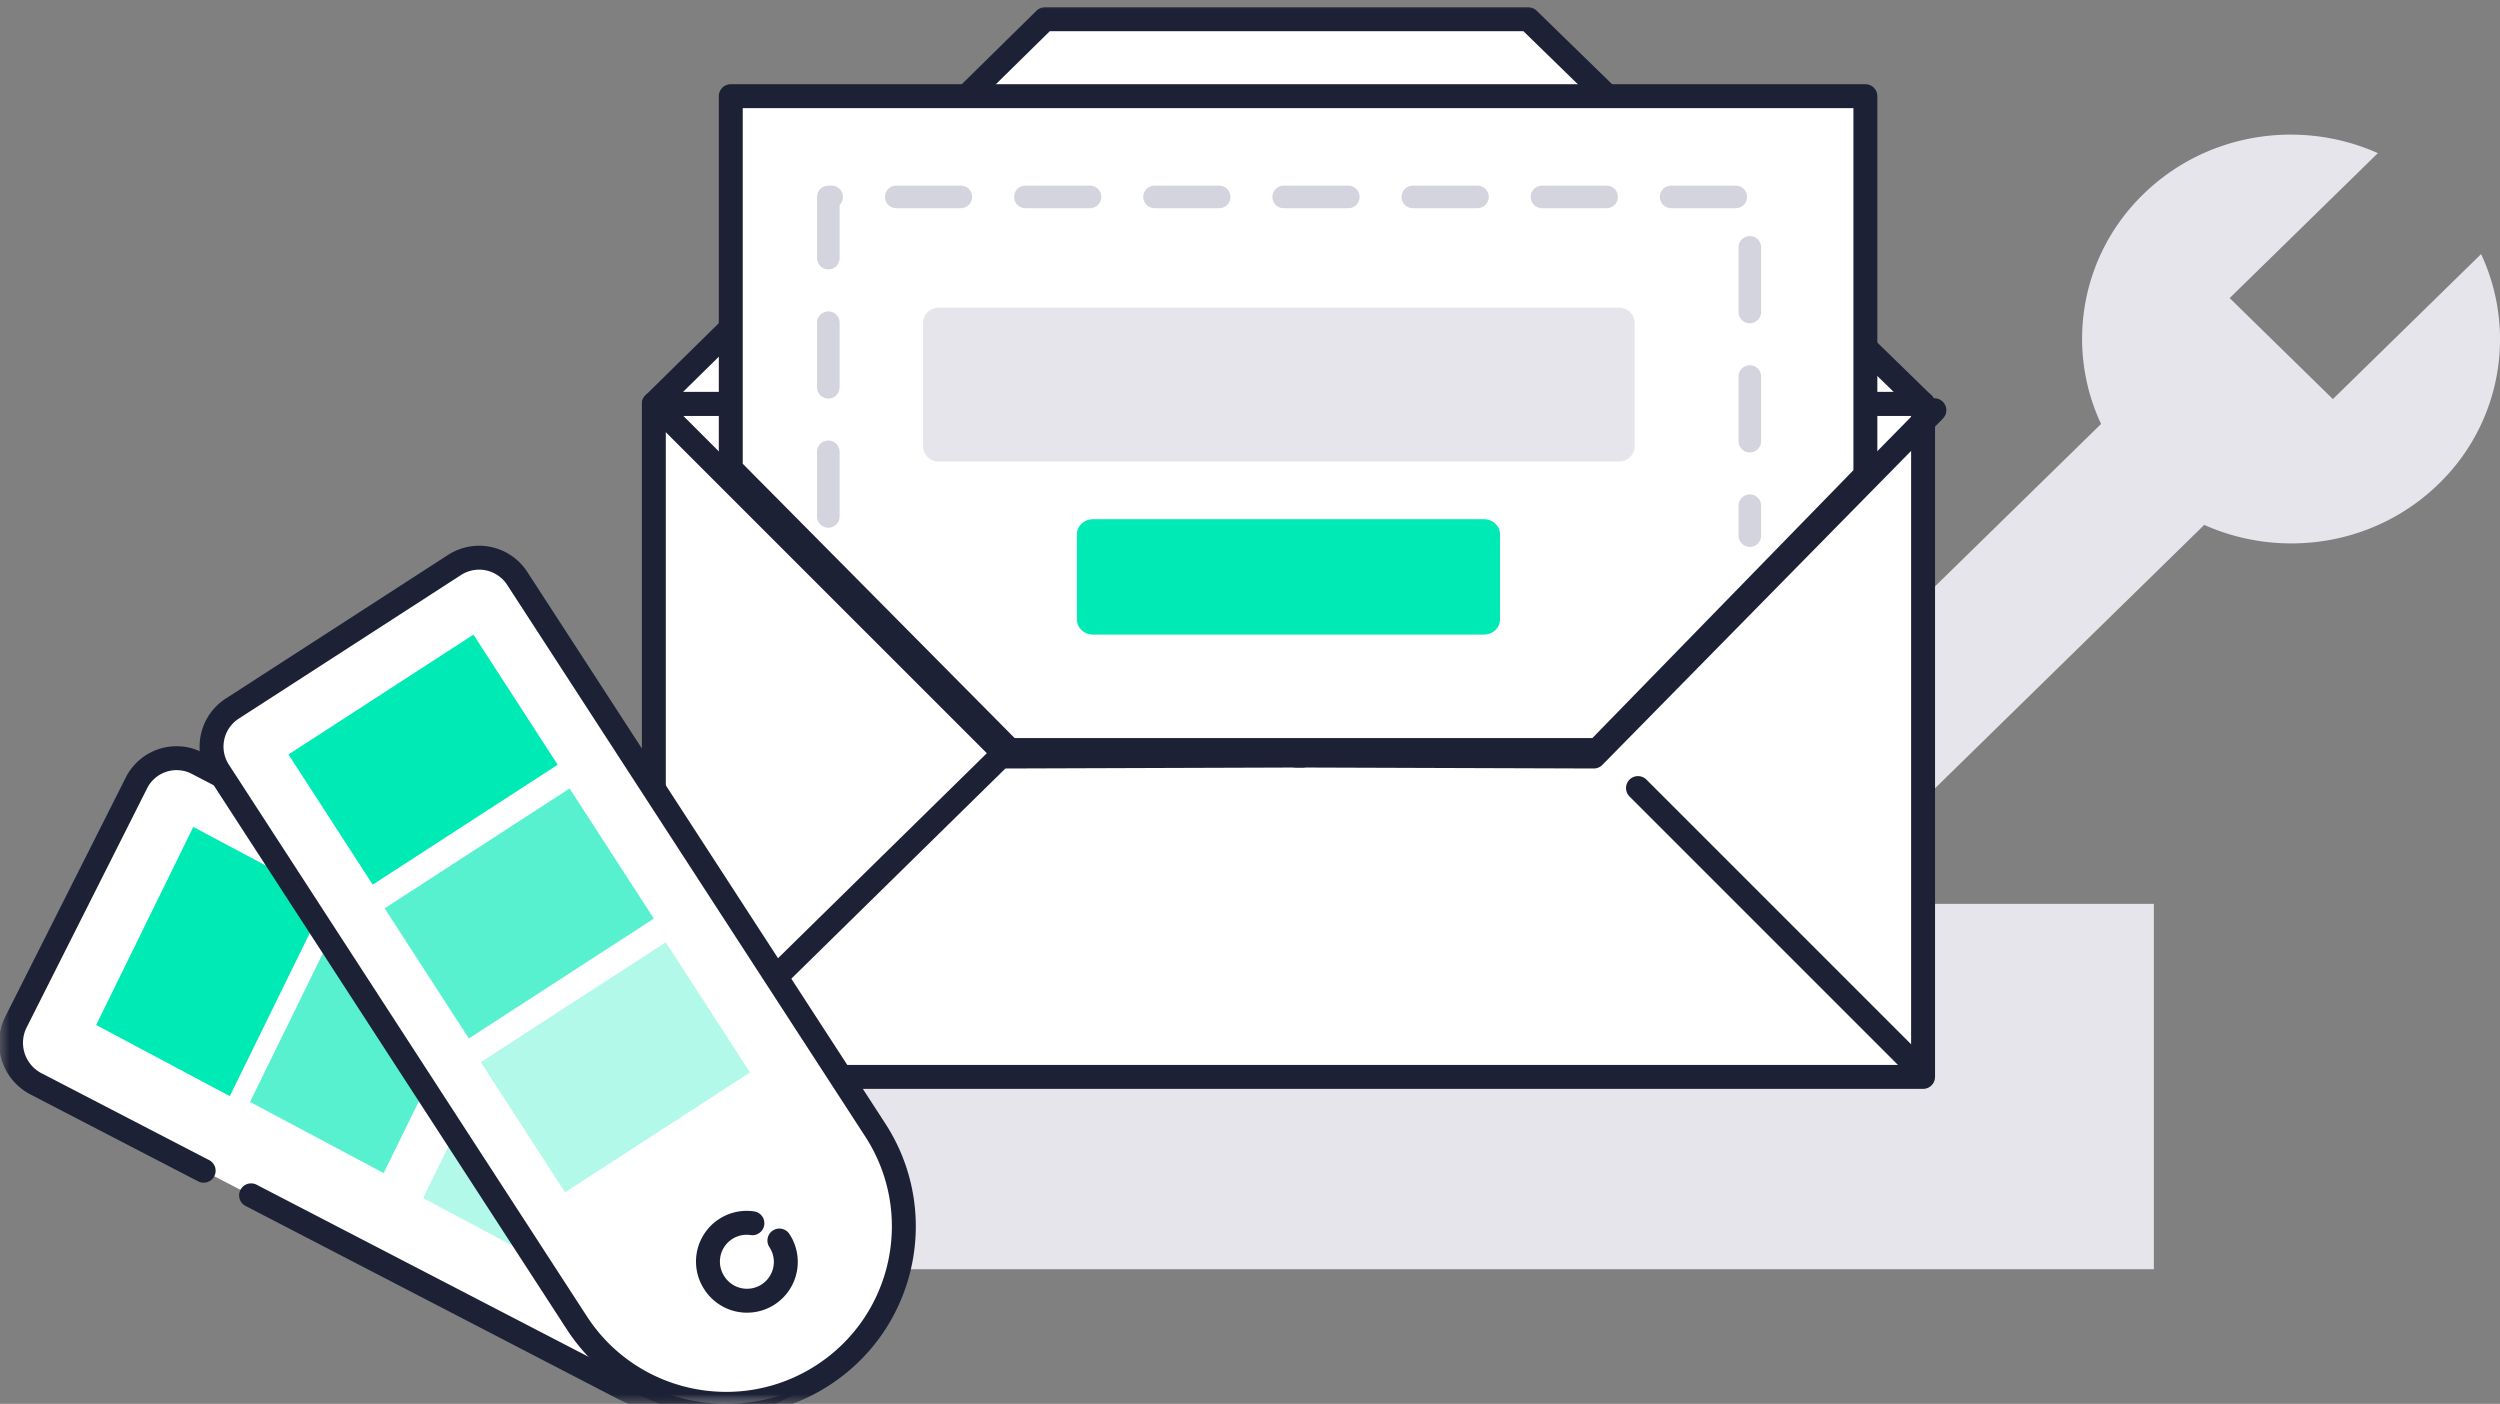 <svg width="130" height="73" viewBox="0 0 130 73" xmlns="http://www.w3.org/2000/svg" xmlns:xlink="http://www.w3.org/1999/xlink"><rect x="0" y="0" width="130" height="73" fill="#808080" stroke="none"/><defs><path id="a" d="M0 73h129V0H0z"/></defs><g fill="none" fill-rule="evenodd"><path d="M85.112 50.911a3.853 3.853 0 005.368 0l24.14-23.616c4.01 1.792 8.903 1.084 12.203-2.144a10.462 10.462 0 002.194-11.939l-7.707 7.54-5.367-5.252 7.706-7.537c-4.01-1.792-8.903-1.086-12.204 2.144a10.458 10.458 0 00-2.19 11.939L85.111 45.662a3.655 3.655 0 000 5.25" fill="#E5E5EB"/><mask id="b" fill="#fff"><use xlink:href="#a"/></mask><path fill="#E5E5EB" mask="url(#b)" d="M27 66h85V47H27z"/><path fill="#FFF" mask="url(#b)" d="M34 56h66V21H34z"/><path stroke="#1D2135" stroke-width="1.244" stroke-linecap="round" stroke-linejoin="round" mask="url(#b)" d="M34 56h66V21H34z"/><g mask="url(#b)"><path fill="#FFF" d="M34.356 21.33l18.011 18.01 15.37-.052"/><path stroke="#1D2135" stroke-width="1.244" stroke-linecap="round" stroke-linejoin="round" d="M34.356 21.33l18.011 18.01 15.37-.052"/></g><g mask="url(#b)"><path fill="#FFF" d="M100.588 21.33l-17.71 18.01-15.473-.052"/><path stroke="#1D2135" stroke-width="1.244" stroke-linecap="round" stroke-linejoin="round" d="M100.588 21.33l-17.71 18.01-15.473-.052"/></g><path fill="#FFF" mask="url(#b)" d="M34 21L54.335 1H79.47L100 21z"/><path stroke="#1D2135" stroke-width="1.244" stroke-linecap="round" stroke-linejoin="round" mask="url(#b)" d="M34 21L54.335 1H79.47L100 21z"/><g mask="url(#b)"><path d="M52.367 39.006L34.458 56.588" fill="#FFF"/><path d="M52.367 39.006L34.458 56.588" stroke="#1D2135" stroke-width="1.244" stroke-linecap="round" stroke-linejoin="round"/></g><g mask="url(#b)"><path d="M85.175 40.979l14.62 14.62" fill="#FFF"/><path d="M85.175 40.979l14.62 14.62" stroke="#1D2135" stroke-width="1.244" stroke-linecap="round" stroke-linejoin="round"/></g><path fill="#FFF" mask="url(#b)" d="M41.05 5H38v19.371L52.5 39h30.567L97 24.703V5H46.591z"/><path stroke="#1D2135" stroke-width="1.244" stroke-linecap="round" stroke-linejoin="round" mask="url(#b)" d="M41.05 5H38v19.371L52.5 39h30.567L97 24.703V5H46.591z"/><g mask="url(#b)"><path fill="#FFF" d="M43.072 26.854V10.239h47.92v17.612"/><path d="M43.072 26.854V10.239h47.92v17.612" stroke="#D3D4DD" stroke-width="1.175" stroke-linecap="round" stroke-linejoin="round" stroke-dasharray="3.358,3.358"/></g><path d="M84.187 24H48.813a.803.803 0 01-.813-.792v-6.416c0-.436.364-.792.813-.792h35.374c.449 0 .813.356.813.792v6.416a.803.803 0 01-.813.792" fill="#E5E5EB" mask="url(#b)"/><path d="M77.164 33H56.836c-.462 0-.836-.35-.836-.781V27.78c0-.431.374-.781.836-.781h20.328c.462 0 .836.35.836.781v4.438c0 .431-.374.781-.836.781" fill="#00EAB6" mask="url(#b)"/><g mask="url(#b)"><path d="M13.056 62.157l19.238 9.973c4.538 2.353 10.094.528 12.412-4.073 2.318-4.604.52-10.24-4.017-12.592l-30.437-15.78a2.336 2.336 0 00-3.164 1.04L.833 53.14a2.404 2.404 0 001.024 3.212l8.733 4.526" fill="#FFF"/><path d="M13.056 62.157l19.238 9.973c4.538 2.353 10.094.528 12.412-4.073 2.318-4.604.52-10.24-4.017-12.592l-30.437-15.78a2.336 2.336 0 00-3.164 1.04L.833 53.14a2.404 2.404 0 001.024 3.212l8.733 4.526" stroke="#1D2135" stroke-width="1.244" stroke-linecap="round" stroke-linejoin="round"/></g><path d="M38.09 65.78a2 2 0 101.819-3.563 2 2 0 00-1.819 3.564" fill="#FFF" mask="url(#b)"/><path d="M38.09 65.78a2 2 0 101.819-3.563 2 2 0 00-1.819 3.564z" stroke="#1D2135" stroke-width="1.244" stroke-linecap="round" stroke-linejoin="round" mask="url(#b)"/><path fill="#00EAB6" mask="url(#b)" d="M11.95 57L17 46.7 10.051 43 5 53.3z"/><path fill="#57F1CF" mask="url(#b)" d="M19.95 61L25 50.7 18.05 47 13 57.3z"/><path fill="#B2F9E9" mask="url(#b)" d="M28.95 66L34 55.7 27.05 52 22 62.3z"/><path d="M42.78 71.517c4.286-2.771 5.509-8.48 2.733-12.758l-18.62-28.687a2.36 2.36 0 00-3.258-.693l-11.56 7.47a2.35 2.35 0 00-.696 3.252L29.997 68.79c2.777 4.274 8.499 5.497 12.784 2.727" fill="#FFF" mask="url(#b)"/><path d="M42.78 71.517c4.286-2.771 5.509-8.48 2.733-12.758l-18.62-28.687a2.36 2.36 0 00-3.258-.693l-11.56 7.47a2.35 2.35 0 00-.696 3.252L29.997 68.79c2.777 4.274 8.499 5.497 12.784 2.727z" stroke="#1D2135" stroke-width="1.244" stroke-linecap="round" stroke-linejoin="round" mask="url(#b)"/><g mask="url(#b)"><path d="M39.125 63.608A2.015 2.015 0 0037.14 66.7a2.018 2.018 0 103.388-2.193" fill="#FFF"/><path d="M39.125 63.608A2.015 2.015 0 0037.14 66.7a2.018 2.018 0 103.388-2.193" stroke="#1D2135" stroke-width="1.244" stroke-linecap="round" stroke-linejoin="round"/></g><path fill="#00EAB6" mask="url(#b)" d="M19.381 46L29 39.767 24.619 33 15 39.233z"/><path fill="#57F1CF" mask="url(#b)" d="M24.381 54L34 47.767 29.619 41 20 47.233z"/><path fill="#B2F9E9" mask="url(#b)" d="M29.381 62L39 55.767 34.619 49 25 55.233z"/></g></svg>